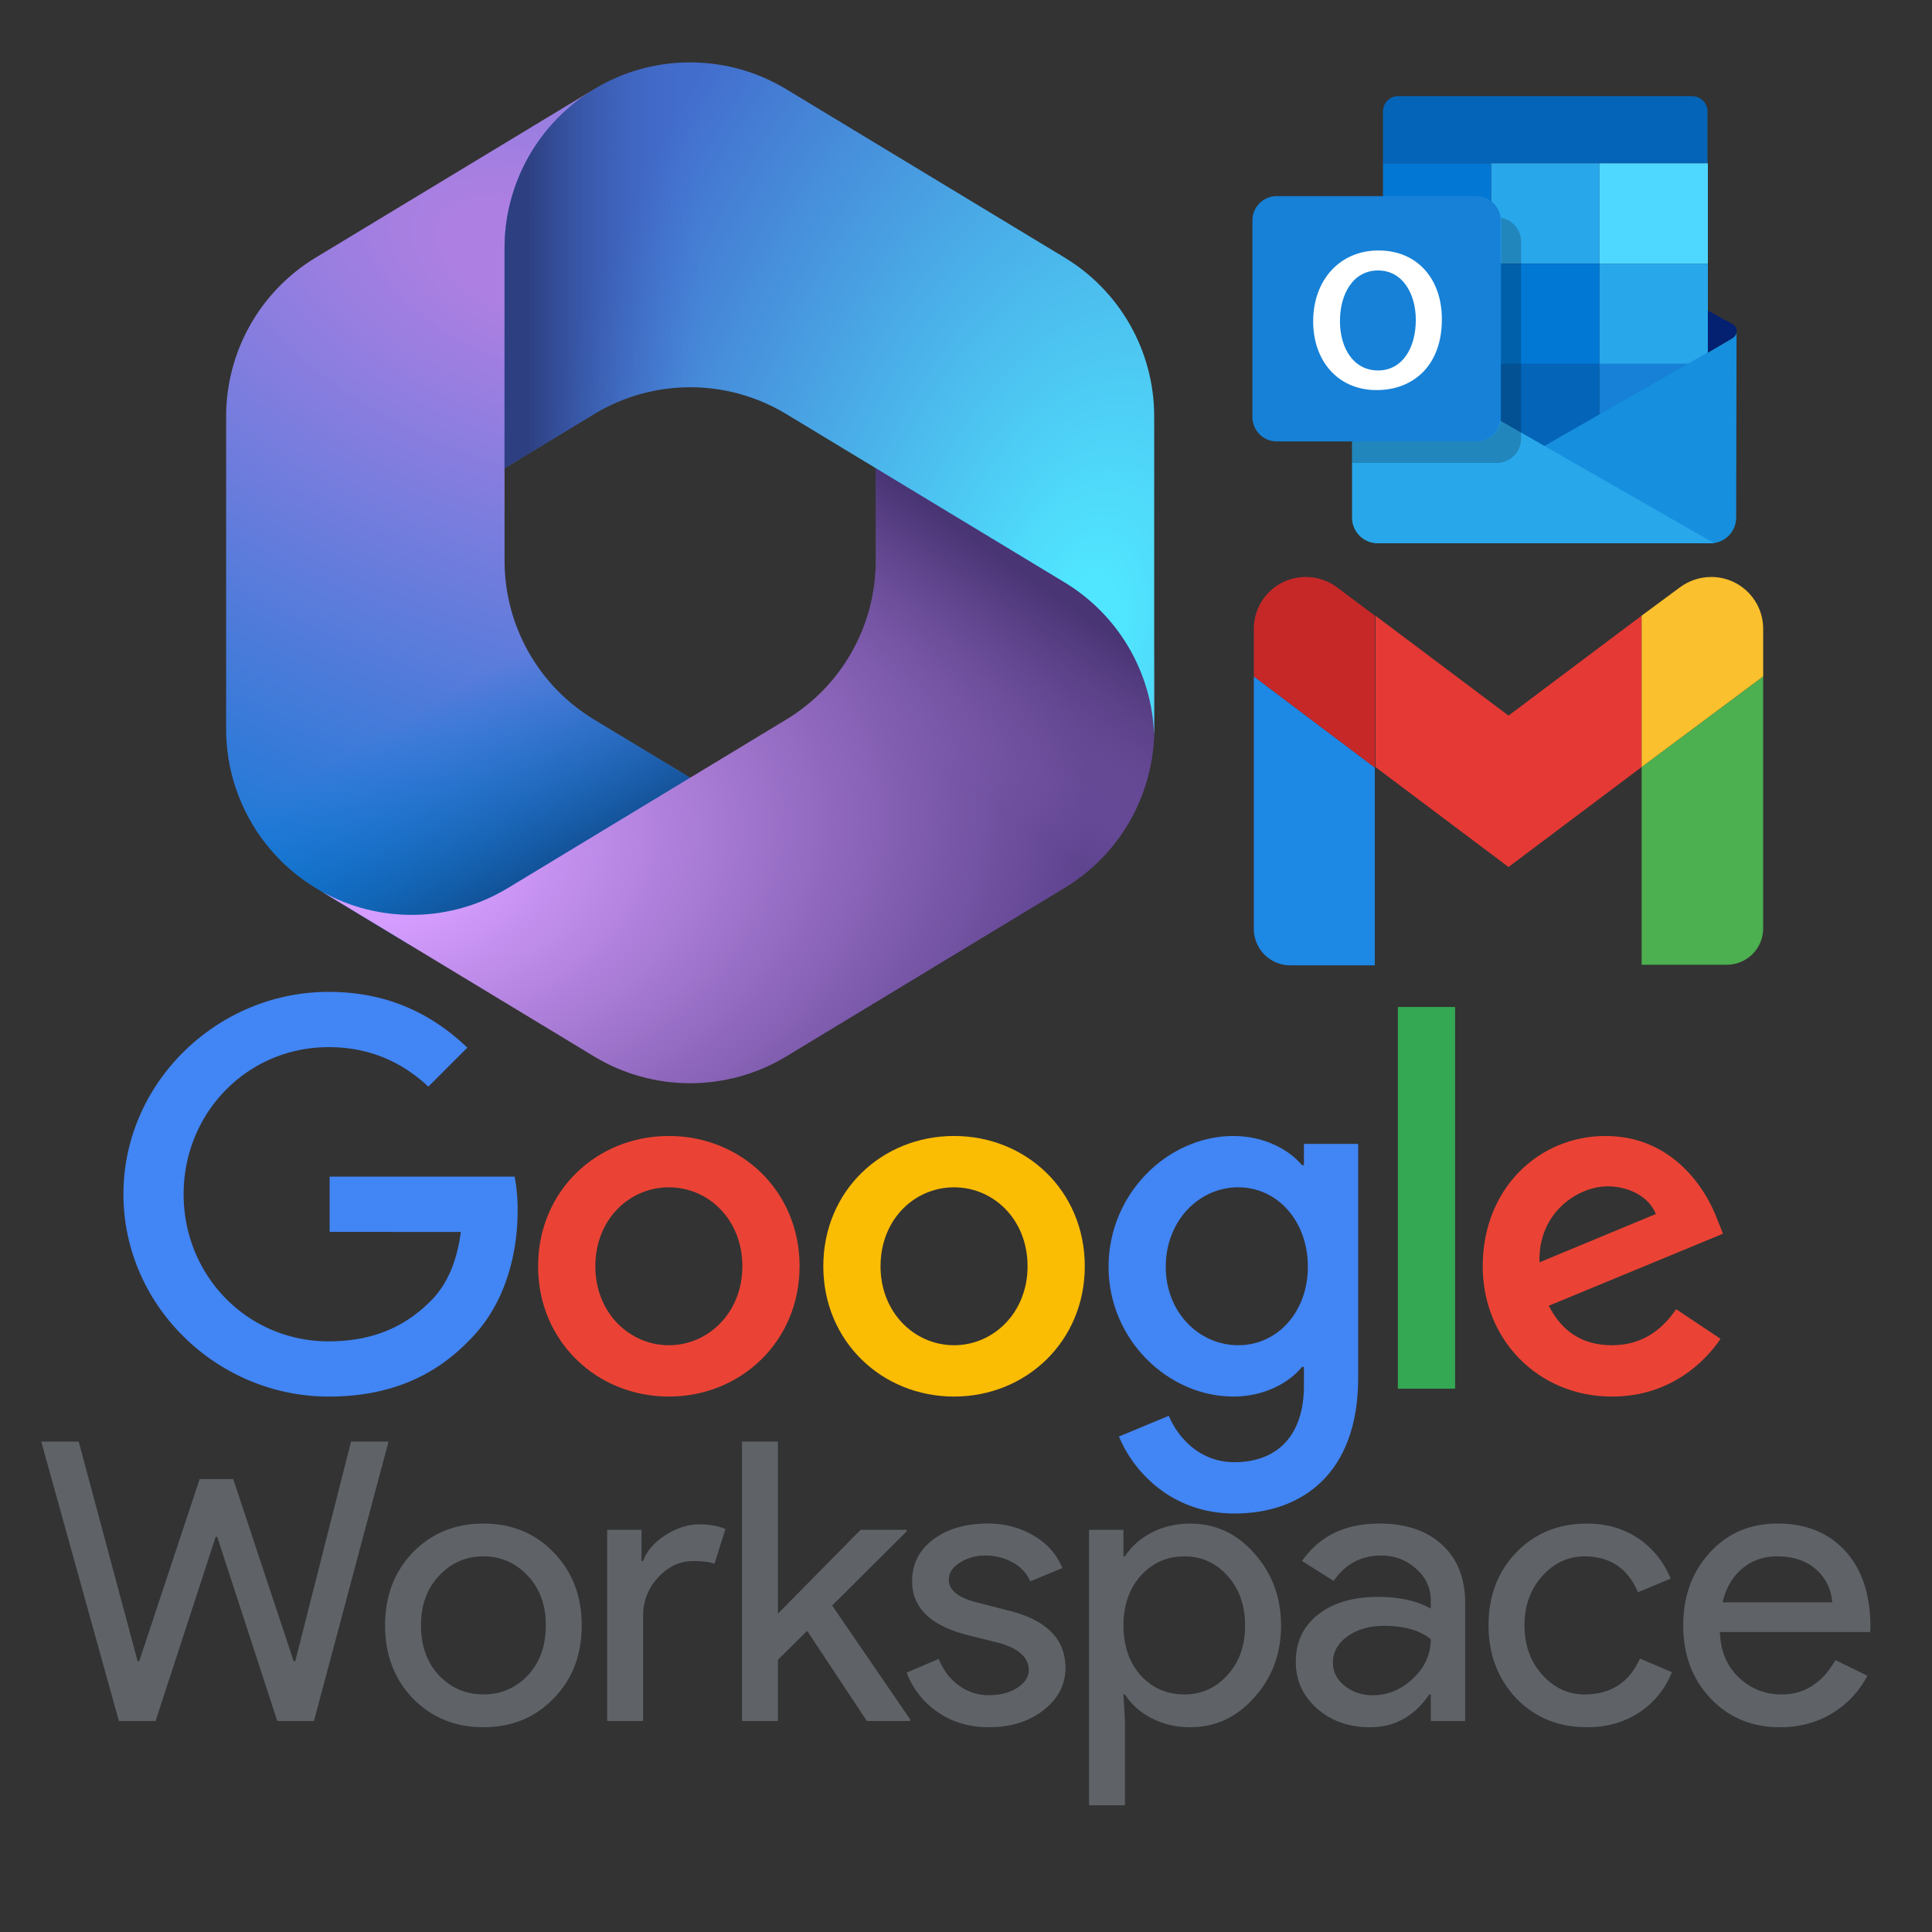 <?xml version="1.0" encoding="UTF-8" standalone="no"?>
<svg
   height="512px"
   style="enable-background:new 0 0 512 512;"
   version="1.1"
   viewBox="0 0 512 512"
   width="512px"
   xml:space="preserve"
   id="svg4"
   sodipodi:docname="office365_google_workspace.svg"
   inkscape:version="1.3.2 (091e20e, 2023-11-25, custom)"
   xmlns:inkscape="http://www.inkscape.org/namespaces/inkscape"
   xmlns:sodipodi="http://sodipodi.sourceforge.net/DTD/sodipodi-0.dtd"
   xmlns:xlink="http://www.w3.org/1999/xlink"
   xmlns="http://www.w3.org/2000/svg"
   xmlns:svg="http://www.w3.org/2000/svg"><rect x="0" y="0" width="512" height="512" fill="#333333" stroke="none"/><defs
     id="defs4"><clipPath
       id="a"
       transform="translate(0 0)"><rect
         fill="none"
         height="512"
         width="3996"
         id="rect1"
         x="0"
         y="0" /></clipPath><clipPath
       id="clipPath2"
       transform="translate(0 0)"><rect
         fill="none"
         height="512"
         width="3996"
         id="rect2"
         x="0"
         y="0" /></clipPath><filter
       inkscape:label="Channel Transparency"
       style="color-interpolation-filters:sRGB;"
       id="filter4"
       x="0"
       y="0"
       width="1"
       height="1"><feColorMatrix
         values="1 0 0 0 0 0 1 0 0 0 0 0 1 0 0 -1 0.5 0.5 1.6 0 "
         in="SourceGraphic"
         result="colormatrix"
         id="feColorMatrix4" /><feComposite
         in="colormatrix"
         in2="SourceGraphic"
         operator="in"
         result="fbSourceGraphic"
         id="feComposite4" /><feColorMatrix
         result="fbSourceGraphicAlpha"
         in="fbSourceGraphic"
         values="0 0 0 -1 0 0 0 0 -1 0 0 0 0 -1 0 0 0 0 1 0"
         id="feColorMatrix8" /><feColorMatrix
         id="feColorMatrix9"
         values="1 0 0 0 0 0 1 0 0 0 0 0 1 0 0 -1 0.5 0.5 10 0 "
         in="fbSourceGraphic"
         result="colormatrix" /><feComposite
         id="feComposite9"
         in="colormatrix"
         in2="fbSourceGraphic"
         operator="in"
         result="composite1" /></filter><clipPath
       id="a-1"
       transform="translate(0 0)"><rect
         fill="none"
         height="512"
         width="3996"
         id="rect1-0"
         x="0"
         y="0" /></clipPath><clipPath
       id="clipPath2-4"
       transform="translate(0 0)"><rect
         fill="none"
         height="512"
         width="3996"
         id="rect2-5"
         x="0"
         y="0" /></clipPath><radialGradient
       id="paint0_radial_2994_8373"
       cx="0"
       cy="0"
       r="1"
       gradientUnits="userSpaceOnUse"
       gradientTransform="matrix(-71.947,192.146,-335.141,-125.491,142.437,69.642)"><stop
         offset="0.064"
         stop-color="#AE7FE2"
         id="stop8" /><stop
         offset="1"
         stop-color="#0078D4"
         id="stop9" /></radialGradient><linearGradient
       id="paint1_linear_2994_8373"
       x1="17.512"
       y1="37.868"
       x2="12.751"
       y2="29.635"
       gradientUnits="userSpaceOnUse"
       gradientTransform="matrix(6.149,0,0,6.149,35.325,4.225)"><stop
         offset="0"
         stop-color="#114A8B"
         id="stop10" /><stop
         offset="1"
         stop-color="#0078D4"
         stop-opacity="0"
         id="stop11" /></linearGradient><radialGradient
       id="paint2_radial_2994_8373"
       cx="0"
       cy="0"
       r="1"
       gradientUnits="userSpaceOnUse"
       gradientTransform="matrix(188.904,-27.784,18.353,124.783,99.461,227.756)"><stop
         offset="0.134"
         stop-color="#D59DFF"
         id="stop12" /><stop
         offset="1"
         stop-color="#5E438F"
         id="stop13" /></radialGradient><linearGradient
       id="paint3_linear_2994_8373"
       x1="40.357"
       y1="25.377"
       x2="35.255"
       y2="32.692"
       gradientUnits="userSpaceOnUse"
       gradientTransform="matrix(6.149,0,0,6.149,35.325,4.225)"><stop
         offset="0"
         stop-color="#493474"
         id="stop14" /><stop
         offset="1"
         stop-color="#8C66BA"
         stop-opacity="0"
         id="stop15" /></linearGradient><radialGradient
       id="paint4_radial_2994_8373"
       cx="0"
       cy="0"
       r="1"
       gradientUnits="userSpaceOnUse"
       gradientTransform="matrix(-148.555,-37.668,63.41,-250.079,287.784,167.204)"><stop
         offset="0.058"
         stop-color="#50E6FF"
         id="stop16" /><stop
         offset="1"
         stop-color="#436DCD"
         id="stop17" /></radialGradient><linearGradient
       id="paint5_linear_2994_8373"
       x1="16.976"
       y1="3.057"
       x2="24.487"
       y2="3.057"
       gradientUnits="userSpaceOnUse"><stop
         offset="0"
         stop-color="#2D3F80"
         id="stop18" /><stop
         offset="1"
         stop-color="#436DCD"
         stop-opacity="0"
         id="stop19" /></linearGradient><radialGradient
       id="paint6_radial_2994_8373"
       cx="0"
       cy="0"
       r="1"
       gradientUnits="userSpaceOnUse"
       gradientTransform="matrix(-148.555,-37.668,63.41,-250.079,287.784,167.204)"><stop
         offset="0.058"
         stop-color="#50E6FF"
         id="stop20" /><stop
         offset="1"
         stop-color="#436DCD"
         id="stop21" /></radialGradient><linearGradient
       inkscape:collect="always"
       xlink:href="#paint5_linear_2994_8373"
       id="linearGradient9"
       gradientUnits="userSpaceOnUse"
       x1="16.976"
       y1="3.057"
       x2="24.487"
       y2="3.057"
       gradientTransform="matrix(6.149,0,0,6.149,35.325,4.225)" /><linearGradient
       inkscape:collect="always"
       xlink:href="#paint5_linear_2994_8373"
       id="linearGradient10"
       gradientUnits="userSpaceOnUse"
       x1="16.976"
       y1="3.057"
       x2="24.487"
       y2="3.057"
       gradientTransform="matrix(6.149,0,0,6.149,35.325,4.225)" /></defs><sodipodi:namedview
     id="namedview4"
     pagecolor="#ffffff"
     bordercolor="#000000"
     borderopacity="0.25"
     inkscape:showpageshadow="2"
     inkscape:pageopacity="0.0"
     inkscape:pagecheckerboard="0"
     inkscape:deskcolor="#d1d1d1"
     inkscape:zoom="1.1034733"
     inkscape:cx="302.22753"
     inkscape:cy="188.94884"
     inkscape:window-width="1920"
     inkscape:window-height="1013"
     inkscape:window-x="-9"
     inkscape:window-y="-9"
     inkscape:window-maximized="1"
     inkscape:current-layer="g8-3" /><g
     id="g8-3"
     transform="translate(224.8,135)"
     inkscape:label="outlook"><g
       id="g8"
       transform="translate(107.503,-114.524)"
       style="enable-background:new 0 0 512 512"><path
         class="st27"
         d="m 120.2,22.8 h -86 V 9.1 C 34.2,6.8 36,5 38.2,5 h 77.9 c 2.3,0 4.1,1.8 4.1,4.1 z"
         id="path1-3"
         style="fill:#0464b8" /><rect
         class="st28"
         height="26.6"
         width="28.7"
         x="34.2"
         y="22.8"
         id="rect1-4"
         style="fill:#0377d4" /><rect
         class="st14"
         height="26.6"
         width="28.7"
         x="62.9"
         y="22.8"
         id="rect2-4"
         style="fill:#29a7eb" /><rect
         class="st29"
         height="26.6"
         width="28.7"
         x="91.6"
         y="22.8"
         id="rect3"
         style="fill:#4fd8ff" /><rect
         class="st30"
         height="26.6"
         width="28.7"
         x="34.2"
         y="49.4"
         id="rect4"
         style="fill:#1681d7" /><rect
         class="st31"
         height="26.6"
         width="28.7"
         x="62.9"
         y="49.4"
         id="rect5"
         style="fill:#0178d4" /><rect
         class="st14"
         height="26.6"
         width="28.7"
         x="91.6"
         y="49.4"
         id="rect6"
         style="fill:#29a7eb" /><rect
         class="st27"
         height="26.6"
         width="28.7"
         x="62.9"
         y="75.9"
         id="rect7"
         style="fill:#0464b8" /><rect
         class="st30"
         height="26.6"
         width="28.7"
         x="91.6"
         y="75.9"
         id="rect8"
         style="fill:#1681d7" /></g><path
       class="st32"
       d="m 459.203,89.576 -6.6,3.9 v -11.2 l 6.5,3.6 c 1.5,0.7 1.5,2.8 0.1,3.7 z"
       id="path8-6"
       style="enable-background:new 0 0 512 512;fill:#042071"
       transform="translate(-224.8,-135)" /><path
       class="st33"
       d="m 459.203,89.576 -0.6,0.4 v 0 l -0.7,0.4 -5.3,3.1 v -0.1 l -88.4,50.6 h 89.1 c 3.8,0 6.8,-3.1 6.8,-6.8 l 0.1,-49.4 c 0.1,0.6 -0.3,1.4 -1,1.8 z"
       id="path9-8"
       style="enable-background:new 0 0 512 512;fill:#168fde"
       transform="translate(-224.8,-135)" /><g
       id="g10"
       transform="translate(107.503,-114.524)"
       style="enable-background:new 0 0 512 512"><path
         class="st14"
         d="M 122,123.5 H 32.8 C 29,123.5 26,120.4 26,116.7 V 68.5 Z"
         id="path10-9"
         style="fill:#29a7eb" /></g><path
       class="st30"
       d="m 391.303,116.976 h -53 c -3.5,0 -6.4,-2.9 -6.4,-6.4 V 58.376 c 0,-3.5 2.9,-6.4 6.4,-6.4 h 53 c 3.5,0 6.4,2.9 6.4,6.4 v 52.2 c 0,3.5 -2.8,6.4 -6.4,6.4 z"
       id="path11-4"
       style="enable-background:new 0 0 512 512;fill:#1681d7"
       transform="translate(-224.8,-135)" /><g
       id="g12-4"
       transform="translate(107.503,-114.524)"
       style="enable-background:new 0 0 512 512"><path
         class="st5"
         d="m 32.5,82.9 c -10.3,0 -16.8,-7.8 -16.8,-18.2 0,-11 7.1,-18.8 17.3,-18.8 10.6,0 16.8,7.9 16.8,18.1 0.1,12.1 -7.3,18.9 -17.3,18.9 z m 0.4,-5.2 c 6.4,0 10,-5.9 10,-13.4 0,-6.8 -3.4,-13.1 -10,-13.1 -6.6,0 -10.1,6.2 -10.1,13.4 0,7.2 3.6,13.1 10.1,13.1 z"
         id="path12-9"
         style="fill:#ffffff" /></g><path
       class="st48"
       d="m 397.803,57.776 c 0,0.2 0,0.4 0,0.6 v 52.2 c 0,3.5 -2.9,6.4 -6.4,6.4 h -33.1 v 5.7 h 38.4 c 3.5,0 6.4,-2.9 6.4,-6.4 V 64.076 c 0,-3.2 -2.3,-5.9 -5.3,-6.3 z"
       id="path13"
       style="enable-background:new 0 0 512 512;opacity:0.2"
       transform="translate(-224.8,-135)" /></g><g
     clip-path="url(#a-1)"
     id="g7"
     transform="matrix(0.211,0,0,0.211,-347.25,373.905)"
     inkscape:label="workspace"><polygon
       fill="#5f6368"
       points="1697.56,38.61 1744.6,38.61 1818.59,314.48 1820.55,314.48 1896.5,85.65 1938.64,85.65 2014.59,314.48 2016.55,314.48 2086.62,38.61 2133.66,38.61 2040.07,389.45 1994.01,389.45 1918.55,158.17 1916.59,158.17 1841.13,389.45 1795.07,389.45 "
       id="polygon1"
       style="enable-background:new 0 0 512 512" /><path
       d="m 2129.4,269.4 q 0,-55.36 34.79,-91.63 35.28,-36.26 88.69,-36.26 53.41,0 88.2,36.26 35.28,36.27 35.28,91.63 0,55.86 -35.28,91.63 -34.8,36.27 -88.2,36.26 -53.4,-0.01 -88.69,-36.29 -34.8,-36.25 -34.79,-91.63 m 45.08,0 q 0,38.72 22.54,62.72 22.54,24 55.86,24 33.32,0 55.86,-24 22.54,-24 22.54,-62.72 0,-38.22 -22.54,-62.23 -23,-24.49 -55.86,-24.5 -32.86,-0.01 -55.88,24.53 -22.55,24 -22.54,62.23"
       fill="#5f6368"
       id="path1-1" /><path
       d="m 2453.43,389.45 h -45.08 v -240.1 h 43.12 v 39.2 h 2 q 6.86,-19.11 28.18,-32.59 21.32,-13.48 41.89,-13.47 19.59,0 33.32,5.88 L 2543.1,192 q -8.34,-3.42 -26.46,-3.43 -25.48,0 -44.34,20.58 -18.86,20.58 -18.87,48 z"
       fill="#5f6368"
       id="path2" /><polygon
       fill="#5f6368"
       points="2659.52,276.26 2622.77,312.52 2622.77,389.45 2577.69,389.45 2577.69,38.61 2622.77,38.61 2622.77,254.7 2726.65,149.35 2784.47,149.35 2784.47,151.31 2690.88,244.41 2788.88,387.49 2788.88,389.45 2734.49,389.45 "
       id="polygon2" /><path
       d="m 2983.94,322.81 q 0,31.37 -27.44,52.92 -27.44,21.55 -69.09,21.56 -36.26,0 -63.7,-18.87 a 104,104 0 0 1 -39.2,-49.73 l 40.18,-17.15 q 8.82,21.57 25.73,33.56 a 62.49,62.49 0 0 0 37,12 q 21.57,0 36,-9.31 14.43,-9.31 14.45,-22.05 0,-23 -35.28,-33.81 l -41.16,-10.29 Q 2791.38,264 2791.37,214 q 0,-32.82 26.71,-52.68 26.71,-19.86 68.35,-19.84 31.86,0 57.58,15.19 25.72,15.19 36,40.67 L 2939.84,214 a 50.62,50.62 0 0 0 -22.29,-23.77 70,70 0 0 0 -34.55,-8.57 57.92,57.92 0 0 0 -31.6,8.82 q -14,8.82 -14,21.56 0,20.58 38.71,29.4 l 36.26,9.31 q 71.54,17.64 71.54,72"
       fill="#5f6368"
       id="path3" /><path
       d="m 3140.49,397.29 q -26.46,0 -48.26,-11.27 -21.8,-11.27 -33.57,-29.89 h -2 l 2,33.32 v 105.84 h -45.08 V 149.35 h 43.12 v 33.32 h 2 q 11.76,-18.61 33.57,-29.89 21.81,-11.28 48.26,-11.27 47.52,0 80.36,37.24 33.81,37.74 33.81,90.65 0,53.42 -33.81,90.65 -32.83,37.24 -80.36,37.24 m -7.35,-41.16 q 32.34,0 54.39,-24.5 22,-24 22,-62.23 0,-37.72 -22,-62.23 -22,-24.51 -54.39,-24.5 -32.83,0 -54.88,24.5 -21.57,24.51 -21.56,62.23 0,38.22 21.56,62.72 22,24 54.88,24"
       fill="#5f6368"
       id="path4" /><path
       d="m 3378.14,141.51 q 50,0 78.89,26.7 28.89,26.7 28.91,73.26 v 148 h -43.12 v -33.34 h -2 q -27.93,41.16 -74.48,41.16 -39.69,0 -66.4,-23.52 -26.71,-23.52 -26.7,-58.8 0,-37.23 28.17,-59.29 28.17,-22.06 75.22,-22.05 40.17,0 66.15,14.7 V 238 q 0,-23.52 -18.62,-39.94 a 63.88,63.88 0 0 0 -43.61,-16.41 q -37.74,0 -59.78,31.85 l -39.69,-25 q 32.82,-47 97,-47 M 3319.83,316 q 0,17.64 14.94,29.4 14.94,11.76 35,11.76 28.41,0 50.71,-21.07 22.3,-21.07 22.3,-49.49 -21.08,-16.65 -58.8,-16.66 -27.45,0 -45.82,13.23 -18.37,13.23 -18.33,32.83"
       fill="#5f6368"
       id="path5" /><path
       d="m 3638.77,397.29 q -53.42,0 -88.69,-36.26 -34.8,-37.23 -34.79,-91.63 0,-55.36 34.79,-91.63 35.28,-36.26 88.69,-36.26 36.75,0 64.19,18.37 27.44,18.37 41.16,50.72 L 3703,227.75 q -19.11,-45.08 -67.13,-45.08 -30.87,0 -53.41,25 -22.05,25 -22.05,61.74 0,36.74 22.05,61.74 22.53,25 53.41,25 49.49,0 69.58,-45.08 l 40.18,17.15 q -13.23,32.34 -41.41,50.71 -28.18,18.37 -65.41,18.38"
       fill="#5f6368"
       id="path6" /><path
       d="m 3881.36,397.29 q -52.92,0 -87.22,-36.26 -34.3,-36.26 -34.3,-91.63 0,-54.87 33.32,-91.39 33.32,-36.52 85.26,-36.5 53.4,0 85,34.54 31.6,34.54 31.58,96.78 l -0.49,4.9 H 3805.9 q 1,35.28 23.52,56.84 22.52,21.56 53.9,21.56 43.11,0 67.62,-43.12 l 40.18,19.6 a 119.71,119.71 0 0 1 -44.84,47.53 q -28.67,17.14 -64.92,17.15 m -72,-156.8 H 3947 q -2,-25 -20.34,-41.41 -18.34,-16.41 -49.24,-16.41 -25.49,0 -43.86,15.68 -18.37,15.68 -24.25,42.14"
       fill="#5f6368"
       id="path7" /></g><g
     clip-path="url(#a-1)"
     id="g12"
     transform="matrix(0.27,0,0,0.27,32.711,262.859)"
     inkscape:label="google"><path
       d="M 202.4,235.58 V 181.32 H 384 a 178.13,178.13 0 0 1 2.93,33.27 c 0,40.68 -11.13,91.06 -47,126.9 -34.87,36.33 -79.42,55.71 -138.5,55.71 C 92,397.2 0,308.07 0,198.6 0,89.13 92,0 201.45,0 262,0 305.08,23.74 337.53,54.74 L 299.27,93 C 276,71.21 244.55,54.25 201.45,54.25 c -79.9,0 -142.37,64.42 -142.37,144.35 0,79.93 62.47,144.4 142.37,144.4 51.82,0 81.36,-20.83 100.24,-39.72 15.39,-15.39 25.53,-37.47 29.46,-67.65 z"
       fill="#4285f4"
       id="path8" /><path
       d="M 663.64,269.32 C 663.64,343 606,397.2 535.32,397.2 464.64,397.2 407,343 407,269.32 c 0,-74.11 57.63,-127.88 128.34,-127.88 70.71,0 128.32,53.77 128.32,127.88 m -56.17,0 c 0,-46 -33.41,-77.5 -72.15,-77.5 -38.74,0 -72.16,31.48 -72.16,77.5 0,45.53 33.41,77.5 72.16,77.5 38.75,0 72.15,-32 72.15,-77.5"
       fill="#ea4335"
       id="path9" /><path
       d="M 943.59,269.32 C 943.59,343 886,397.2 815.27,397.2 744.54,397.2 686.94,343 686.94,269.32 c 0,-74.11 57.62,-127.88 128.33,-127.88 70.71,0 128.32,53.77 128.32,127.88 m -56.17,0 c 0,-46 -33.41,-77.5 -72.15,-77.5 -38.74,0 -72.16,31.48 -72.16,77.5 0,45.53 33.41,77.5 72.16,77.5 38.75,0 72.15,-32 72.15,-77.5"
       fill="#fbbc04"
       id="path10" /><path
       d="m 1211.93,149.19 v 229.6 c 0,94.46 -55.69,133.21 -121.55,133.21 -62,0 -99.28,-41.66 -113.32,-75.56 L 1026,416.09 c 8.71,20.83 30,45.53 64.41,45.53 42.13,0 68.28,-26.16 68.28,-75.08 v -18.4 h -1.94 c -12.59,15.5 -36.8,29.06 -67.31,29.06 -63.93,0 -122.52,-55.71 -122.52,-127.39 0,-72.18 58.59,-128.37 122.52,-128.37 30.51,0 54.72,13.56 67.31,28.58 h 1.94 v -20.83 z m -49.4,120.62 c 0,-45.05 -30,-78 -68.28,-78 -38.74,0 -71.19,32.94 -71.19,78 0,44.56 32.45,77 71.19,77 38.26,0 68.28,-32.45 68.28,-77"
       fill="#4285f4"
       id="path11" /><rect
       fill="#34a853"
       height="374.63"
       width="56.17"
       x="1250.9"
       y="14.82"
       id="rect11" /><path
       d="m 1524,311.46 43.58,29.06 c -14,20.83 -47.94,56.68 -106.54,56.68 -72.64,0 -126.88,-56.19 -126.88,-127.88 0,-76 54.73,-127.88 120.58,-127.88 66.35,0 98.79,52.8 109.45,81.38 l 5.81,14.53 -171,70.72 c 13.08,25.67 33.42,38.75 62,38.75 28.58,0 48.43,-14 63,-35.36 m -134.15,-46 114.29,-47.46 c -6.3,-16 -25.18,-27.12 -47.46,-27.12 -28.57,0 -68.28,25.19 -66.83,74.6"
       fill="#ea4335"
       id="path12" /></g><g
     id="g4-4"
     transform="matrix(1.464,0,0,1.464,192.688,78.584)"
     inkscape:label="microsoft_365"><path
       d="m 158.828,22.831 -1.382,0.836 c -2.198,1.329 -4.268,2.816 -6.2,4.44 l 3.985,-2.803 h 33.825 l 6.149,46.562 -30.746,30.746 -30.746,21.371 v 24.643 c 0,17.212 8.996,33.172 23.72,42.085 l 32.368,19.592 -68.386,39.892 H 108.225 L 83.642,235.316 C 68.918,226.403 59.922,210.443 59.922,193.231 v -82.867 c 0,-17.217 9.001,-33.182 23.733,-42.093 L 157.446,23.637 c 0.458,-0.277 0.918,-0.545 1.382,-0.805 z"
       fill="url(#paint0_radial_2994_8373)"
       id="path1"
       style="enable-background:new 0 0 512 512;fill:url(#paint0_radial_2994_8373);stroke-width:6.149"
       transform="matrix(0.683,0,0,0.683,-131.611,-53.675)" /><path
       d="m 158.828,22.831 -1.382,0.836 c -2.198,1.329 -4.268,2.816 -6.2,4.44 l 3.985,-2.803 h 33.825 l 6.149,46.562 -30.746,30.746 -30.746,21.371 v 24.643 c 0,17.212 8.996,33.172 23.72,42.085 l 32.368,19.592 -68.386,39.892 H 108.225 L 83.642,235.316 C 68.918,226.403 59.922,210.443 59.922,193.231 v -82.867 c 0,-17.217 9.001,-33.182 23.733,-42.093 L 157.446,23.637 c 0.458,-0.277 0.918,-0.545 1.382,-0.805 z"
       fill="url(#paint1_linear_2994_8373)"
       id="path2-0"
       style="enable-background:new 0 0 512 512;fill:url(#paint1_linear_2994_8373);stroke-width:6.149"
       transform="matrix(0.683,0,0,0.683,-131.611,-53.675)" /><path
       d="m 232.101,121.06 v 27.55 c 0,17.212 -8.996,33.172 -23.72,42.085 l -73.791,44.666 c -15.095,9.137 -33.877,9.467 -49.238,0.989 l 72.08,43.631 c 15.66,9.479 35.288,9.479 50.948,0 l 73.791,-44.666 c 14.724,-8.913 23.719,-24.873 23.719,-42.085 v -19.901 l -6.149,-9.224 z"
       fill="url(#paint2_radial_2994_8373)"
       id="path3-1"
       style="enable-background:new 0 0 512 512;fill:url(#paint2_radial_2994_8373);stroke-width:6.149"
       transform="matrix(0.683,0,0,0.683,-131.611,-53.675)" /><path
       d="m 232.101,121.06 v 27.55 c 0,17.212 -8.996,33.172 -23.72,42.085 l -73.791,44.666 c -15.095,9.137 -33.877,9.467 -49.238,0.989 l 72.08,43.631 c 15.66,9.479 35.288,9.479 50.948,0 l 73.791,-44.666 c 14.724,-8.913 23.719,-24.873 23.719,-42.085 v -19.901 l -6.149,-9.224 z"
       fill="url(#paint3_linear_2994_8373)"
       id="path4-5"
       style="enable-background:new 0 0 512 512;fill:url(#paint3_linear_2994_8373);stroke-width:6.149"
       transform="matrix(0.683,0,0,0.683,-131.611,-53.675)" /><path
       d="M 282.159,68.271 208.368,23.636 c -15.168,-9.175 -34.057,-9.459 -49.456,-0.853 l -1.466,0.887 c -14.732,8.911 -23.733,24.875 -23.733,42.093 v 58.319 l 23.733,-14.356 c 15.654,-9.468 35.268,-9.468 50.922,0 l 73.791,44.634 c 14.271,8.633 23.165,23.884 23.707,40.482 0.018,-0.536 0.025,-1.073 0.025,-1.612 v -82.867 c 0,-17.217 -9.001,-33.182 -23.733,-42.093 z"
       fill="url(#paint4_radial_2994_8373)"
       id="path5-9"
       style="enable-background:new 0 0 512 512;fill:url(#paint4_radial_2994_8373);stroke-width:6.149"
       transform="matrix(0.683,0,0,0.683,-131.611,-53.675)" /><path
       d="M 282.159,68.271 208.368,23.636 c -15.168,-9.175 -34.057,-9.459 -49.456,-0.853 l -1.466,0.887 c -14.732,8.911 -23.733,24.875 -23.733,42.093 v 58.319 l 23.733,-14.356 c 15.654,-9.468 35.268,-9.468 50.922,0 l 73.791,44.634 c 14.271,8.633 23.165,23.884 23.707,40.482 0.018,-0.536 0.025,-1.073 0.025,-1.612 v -82.867 c 0,-17.217 -9.001,-33.182 -23.733,-42.093 z"
       fill="url(#paint5_linear_2994_8373)"
       id="path6-0"
       style="enable-background:new 0 0 512 512;fill:url(#linearGradient9);stroke-width:6.149"
       transform="matrix(0.683,0,0,0.683,-131.611,-53.675)" /><path
       d="M 59.949,194.841 Z"
       fill="url(#paint6_radial_2994_8373)"
       id="path7-9"
       style="enable-background:new 0 0 512 512;fill:url(#paint6_radial_2994_8373);stroke-width:6.149"
       transform="matrix(0.683,0,0,0.683,-131.611,-53.675)" /><path
       d="M 59.949,194.841 Z"
       fill="url(#paint7_linear_2994_8373)"
       id="path8-9"
       style="display:inline;fill:url(#linearGradient10);stroke-width:6.149"
       transform="matrix(0.683,0,0,0.683,-131.611,-53.675)" /></g><g
     id="g4"
     transform="matrix(1.464,0,0,1.464,289.97,94.49)"
     inkscape:label="gmail"><path
       class="st5"
       d="m 121.1,57.9 -22,16.4 v 35.8 h 15.4 c 3.6,0 6.6,-2.9 6.6,-6.6 z"
       id="path1-11"
       style="fill:#4caf50" /><path
       class="st6"
       d="m 28.9,57.9 21.9,16.5 v 35.8 H 35.5 c -3.6,0 -6.6,-2.9 -6.6,-6.6 z"
       id="path2-5"
       style="fill:#1e88e5" /><polygon
       class="st7"
       points="50.9,74.3 75,92.4 99.1,74.3 99.1,46.9 75,65 50.9,46.9 "
       id="polygon2-9"
       style="fill:#e53935" /><path
       class="st8"
       d="m 28.9,49.3 v 8.6 L 50.8,74.4 V 46.9 L 44,41.8 c -1.6,-1.2 -3.6,-1.9 -5.7,-1.9 v 0 c -5.2,0 -9.4,4.2 -9.4,9.4 z"
       id="path3-3"
       style="fill:#c62828" /><path
       class="st9"
       d="m 121.1,49.3 v 8.6 l -22,16.4 V 46.9 l 6.9,-5.1 c 1.6,-1.2 3.6,-1.9 5.7,-1.9 v 0 c 5.2,0 9.4,4.2 9.4,9.4 z"
       id="path4-0"
       style="fill:#fbc02d" /></g></svg>
